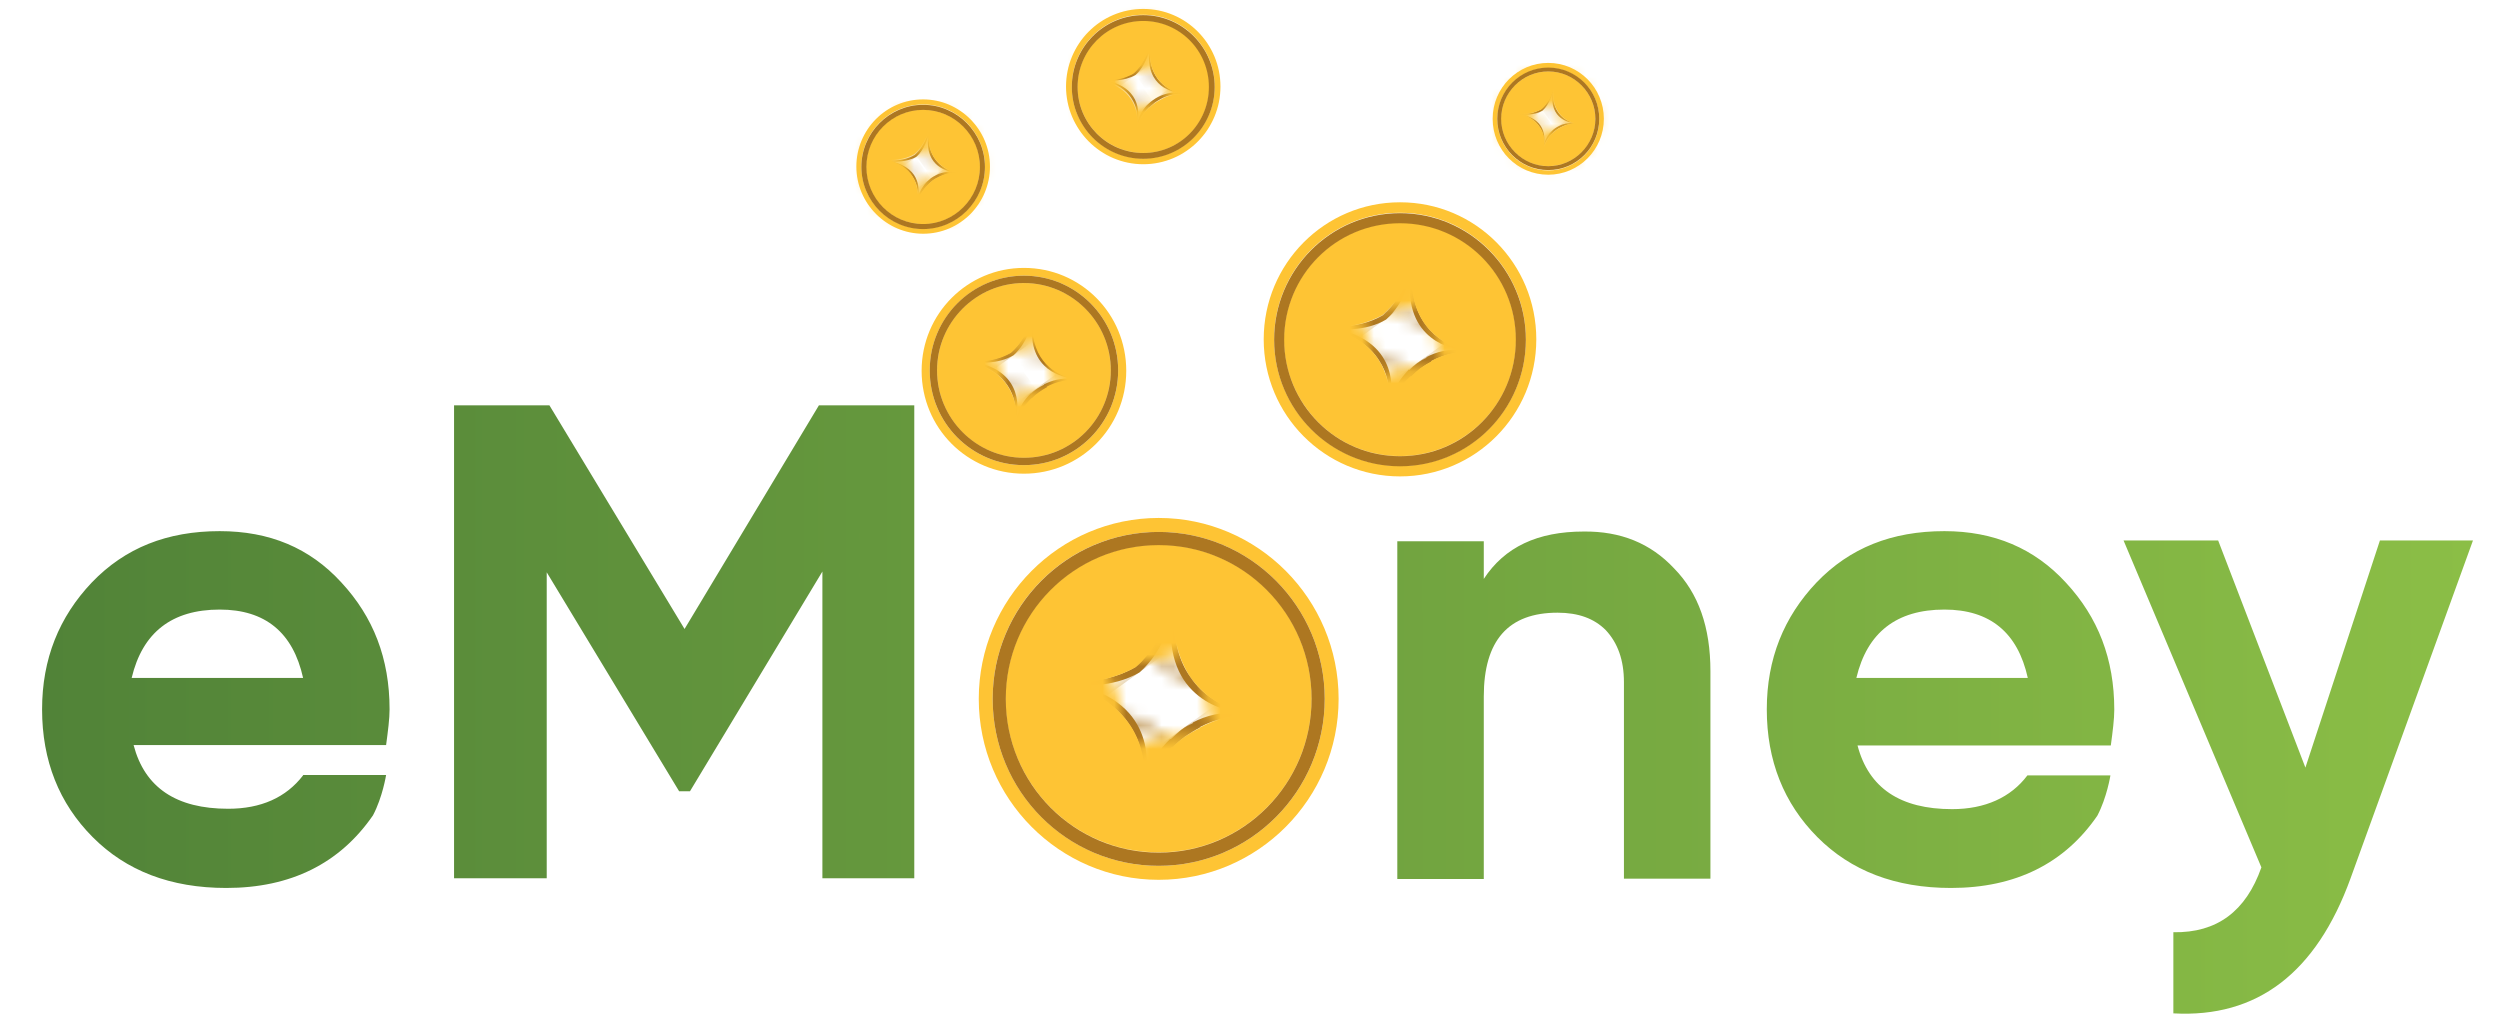 <svg width="212" height="86" viewBox="0 0 212 86" fill="none" xmlns="http://www.w3.org/2000/svg">
<g clip-path="url(#clip0_1836_11086)">
<path d="M31.628 69.142C32.447 67.595 32.741 65.718 32.741 65.718H25.702C25.702 65.718 25.702 65.718 25.702 65.751C24.261 67.628 22.133 68.583 19.35 68.583C14.963 68.583 12.278 66.805 11.329 63.183H32.741C32.905 61.965 33.036 60.944 33.036 60.154C33.036 55.841 31.661 52.318 28.943 49.387C26.259 46.457 22.854 45.041 18.63 45.041C14.177 45.041 10.608 46.457 7.792 49.387C5.009 52.318 3.569 55.873 3.569 60.154C3.569 64.5 5.009 68.122 7.858 70.986C10.706 73.851 14.472 75.299 19.186 75.299C24.654 75.299 28.812 73.225 31.628 69.142ZM11.165 57.487C12.082 53.635 14.57 51.692 18.63 51.692C22.493 51.692 24.851 53.635 25.702 57.487H11.165ZM69.444 34.373H77.531V74.476H69.739V48.465L58.509 67.101H57.592L46.362 48.531V74.476H38.504V34.373H46.591L58.05 53.338L69.444 34.373ZM209.708 45.831L199.329 74.476C196.415 82.51 191.406 86.329 184.301 85.934V79.053C188.001 79.119 190.456 77.275 191.766 73.554L180.077 45.831H188.099L195.498 65.093L201.817 45.831H209.708ZM141.966 48.202C144.029 50.309 145.044 53.174 145.044 56.927V74.509H137.71V57.849C137.71 55.972 137.186 54.524 136.171 53.437C135.189 52.449 133.847 51.956 132.078 51.956C127.92 51.956 125.825 54.293 125.825 59.067V74.542H118.491V45.897H125.825V49.091C127.593 46.391 130.376 45.074 134.305 45.074C137.415 45.041 139.969 46.062 141.966 48.202ZM164.885 45.041C160.432 45.041 156.864 46.457 154.048 49.387C151.265 52.318 149.824 55.873 149.824 60.154C149.824 64.5 151.265 68.122 154.113 70.986C156.962 73.851 160.727 75.299 165.442 75.299C170.91 75.299 175.068 73.225 177.851 69.175C178.669 67.628 178.964 65.751 178.964 65.751H171.925C170.517 67.628 168.323 68.615 165.54 68.615C161.153 68.615 158.468 66.838 157.518 63.216H178.997C179.16 61.998 179.291 60.977 179.291 60.187C179.291 55.873 177.916 52.351 175.199 49.42C172.514 46.49 169.076 45.041 164.885 45.041ZM157.42 57.487C158.337 53.635 160.825 51.692 164.885 51.692C168.749 51.692 171.106 53.635 171.957 57.487H157.42Z" fill="url(#paint0_linear_1836_11086)"/>
<path d="M99.534 52.054C99.403 57.948 103.201 59.825 105.362 60.417V60.45C105.362 60.45 105.362 60.45 105.329 60.45C105.296 60.45 105.296 60.45 105.263 60.45C105.263 60.45 105.263 60.45 105.231 60.45C104.281 60.352 98.519 59.463 99.37 52.12V52.087L99.534 52.054Z" fill="#AD7721"/>
<mask id="mask0_1836_11086" style="mask-type:luminance" maskUnits="userSpaceOnUse" x="96" y="53" width="11" height="6">
<path d="M96.447 53.626C99.75 58.491 103.927 57.789 106.028 57.004L106.047 57.031C106.047 57.031 106.047 57.031 106.02 57.05C105.994 57.069 105.994 57.069 105.967 57.088C105.967 57.088 105.967 57.088 105.94 57.107C105.111 57.584 99.907 60.24 96.352 53.776L96.333 53.749L96.447 53.626Z" fill="white"/>
</mask>
<g mask="url(#mask0_1836_11086)">
<path d="M99.513 51.984L95.383 54.959L101.346 63.334L105.476 60.358L99.513 51.984Z" fill="#AD7721"/>
</g>
<path d="M97.078 66.443C97.078 66.41 97.111 66.377 97.111 66.344C97.536 64.731 98.289 63.545 99.239 62.656L99.272 62.689C99.534 62.426 99.861 62.163 100.156 61.899C100.483 61.669 100.843 61.471 101.171 61.306L101.138 61.273C102.251 60.681 103.626 60.319 105.263 60.45C105.263 60.45 105.263 60.45 105.296 60.45C105.329 60.45 105.329 60.45 105.362 60.45H105.394V60.417C106.082 60.615 106.573 60.648 106.769 60.681C104.772 60.516 103.102 60.944 101.727 61.669L101.76 61.702C101.334 61.899 100.941 62.163 100.516 62.426C100.123 62.722 99.763 63.019 99.435 63.348L99.403 63.315C98.289 64.368 97.34 65.817 96.849 67.793C96.882 67.661 97.013 67.134 97.078 66.443Z" fill="#AD7721"/>
<mask id="mask1_1836_11086" style="mask-type:luminance" maskUnits="userSpaceOnUse" x="99" y="57" width="6" height="13">
<path d="M99.749 68.09C99.73 68.063 99.738 68.017 99.719 67.99C99.132 66.431 99.059 65.026 99.317 63.748L99.363 63.755C99.424 63.388 99.538 62.982 99.625 62.596C99.758 62.216 99.937 61.845 100.108 61.519L100.062 61.512C100.625 60.378 101.535 59.278 102.942 58.425C102.942 58.425 102.942 58.425 102.969 58.406C102.996 58.387 102.996 58.387 103.022 58.367L103.049 58.348L103.03 58.322C103.704 58.079 104.122 57.818 104.301 57.73C102.581 58.766 101.47 60.093 100.77 61.487L100.816 61.495C100.584 61.905 100.417 62.349 100.223 62.812C100.074 63.283 99.953 63.735 99.877 64.194L99.831 64.187C99.535 65.695 99.6 67.428 100.343 69.321C100.294 69.195 100.096 68.69 99.749 68.09Z" fill="white"/>
</mask>
<g mask="url(#mask1_1836_11086)">
<path d="M105.091 58.333L95.16 65.488L96.835 67.84L106.766 60.686L105.091 58.333Z" fill="#AD7721"/>
</g>
<path d="M91.086 58.047H91.119C98.322 59.594 97.307 65.422 97.078 66.311C97.078 66.344 97.045 66.377 97.045 66.41H97.013C97.143 64.171 96.62 59.924 91.021 58.146L91.086 58.047Z" fill="#AD7721"/>
<mask id="mask2_1836_11086" style="mask-type:luminance" maskUnits="userSpaceOnUse" x="90" y="60" width="11" height="5">
<path d="M90.413 61.477L90.44 61.457C97.197 58.492 99.742 63.821 100.07 64.678C100.089 64.705 100.081 64.751 100.1 64.777L100.073 64.797C98.885 62.901 96.001 59.757 90.417 61.595L90.413 61.477Z" fill="white"/>
</mask>
<g mask="url(#mask2_1836_11086)">
<path d="M95.167 55.135L91.01 58.13L96.973 66.504L101.13 63.51L95.167 55.135Z" fill="#AD7721"/>
</g>
<path d="M89.613 57.816C89.613 57.816 93.28 58.31 96.292 56.565C98.912 54.26 99.632 50.606 99.632 50.606C99.566 51.133 99.534 51.626 99.534 52.087H99.403V52.12C99.337 52.45 98.682 55.248 96.62 57.026C94.262 58.409 91.447 58.113 91.086 58.08H91.054L91.021 58.211C90.595 58.047 90.137 57.915 89.613 57.816Z" fill="#AD7721"/>
<mask id="mask3_1836_11086" style="mask-type:luminance" maskUnits="userSpaceOnUse" x="92" y="49" width="6" height="12">
<path d="M92.02 60.926C92.02 60.926 95.289 59.178 96.73 55.995C97.528 52.588 96.001 49.197 96.001 49.197C96.252 49.663 96.511 50.084 96.778 50.458L96.671 50.535L96.69 50.562C96.827 50.867 97.913 53.524 97.263 56.177C96.145 58.682 93.683 60.092 93.371 60.276L93.344 60.296L93.394 60.422C92.952 60.538 92.503 60.699 92.02 60.926Z" fill="white"/>
</mask>
<g mask="url(#mask3_1836_11086)">
<path d="M99.669 50.563L89.631 57.794L91.63 60.601L101.668 53.37L99.669 50.563Z" fill="#AD7721"/>
</g>
<path d="M96.849 67.825C97.34 65.85 98.289 64.401 99.403 63.348L99.435 63.381C99.763 63.051 100.123 62.722 100.516 62.459C100.909 62.195 101.334 61.932 101.76 61.734L101.727 61.701C103.102 60.977 104.772 60.549 106.769 60.714C106.573 60.681 106.049 60.648 105.394 60.45C103.233 59.858 99.435 57.981 99.566 52.087C99.566 51.626 99.599 51.133 99.665 50.606C99.665 50.606 98.944 54.26 96.325 56.565C93.313 58.31 89.646 57.816 89.646 57.816C90.137 57.915 90.628 58.047 91.054 58.178C96.652 59.956 97.209 64.171 97.045 66.443C97.013 67.134 96.882 67.661 96.849 67.825ZM90.693 48.63C96.521 44.449 104.641 45.799 108.799 51.626C112.958 57.487 111.648 65.62 105.82 69.834C99.992 74.015 91.905 72.698 87.714 66.838C83.523 60.977 84.865 52.845 90.693 48.63Z" fill="#FEC434"/>
<mask id="mask4_1836_11086" style="mask-type:luminance" maskUnits="userSpaceOnUse" x="85" y="46" width="27" height="27">
<path d="M105.089 64.57C103.592 63.194 102.774 61.664 102.38 60.178L102.425 60.165C102.292 59.719 102.175 59.243 102.13 58.771C102.086 58.298 102.058 57.796 102.087 57.326L102.043 57.339C102.061 55.779 102.479 54.1 103.572 52.414C103.449 52.572 103.172 53.019 102.688 53.503C101.143 55.13 97.696 57.589 92.598 54.662C92.194 54.442 91.777 54.178 91.347 53.869C91.347 53.869 94.205 56.248 94.98 59.661C95.078 63.154 92.904 66.158 92.904 66.158C93.224 65.772 93.572 65.4 93.89 65.087C98.105 60.99 102.06 62.508 103.971 63.737C104.561 64.095 104.96 64.462 105.089 64.57ZM85.357 60.851C84.463 53.708 89.5 47.18 96.578 46.287C103.684 45.409 110.184 50.445 111.107 57.603C112.002 64.746 107.009 71.261 99.887 72.168C92.765 73.074 86.281 68.009 85.357 60.851Z" fill="white"/>
</mask>
<g mask="url(#mask4_1836_11086)">
<path d="M91.225 35.591L74.741 66.253L105.297 82.895L121.781 52.233L91.225 35.591Z" fill="#FEC434"/>
</g>
<path d="M98.257 43.922C89.842 43.922 82.999 50.803 82.999 59.265C82.999 67.727 89.842 74.608 98.257 74.608C106.671 74.608 113.514 67.727 113.514 59.265C113.514 50.803 106.671 43.922 98.257 43.922ZM98.257 73.423C90.497 73.423 84.178 67.101 84.178 59.265C84.178 51.429 90.464 45.107 98.257 45.107C106.016 45.107 112.335 51.429 112.335 59.265C112.335 67.101 106.016 73.423 98.257 73.423Z" fill="#FEC434"/>
<path d="M98.257 45.107C90.497 45.107 84.178 51.429 84.178 59.265C84.178 67.101 90.464 73.423 98.257 73.423C106.016 73.423 112.335 67.101 112.335 59.265C112.335 51.429 106.016 45.107 98.257 45.107ZM98.257 72.303C91.086 72.303 85.291 66.475 85.291 59.265C85.291 52.054 91.086 46.227 98.257 46.227C105.427 46.227 111.222 52.054 111.222 59.265C111.222 66.475 105.427 72.303 98.257 72.303Z" fill="#AD7721"/>
<path d="M119.735 23.344C119.637 27.822 122.518 29.237 124.155 29.698C124.155 29.698 124.155 29.698 124.122 29.698C124.09 29.698 124.09 29.698 124.057 29.698C123.337 29.632 118.982 28.941 119.604 23.377V23.344H119.735Z" fill="#AD7721"/>
<mask id="mask5_1836_11086" style="mask-type:luminance" maskUnits="userSpaceOnUse" x="117" y="24" width="8" height="4">
<path d="M117.398 24.516C119.909 28.212 123.072 27.673 124.671 27.088C124.671 27.088 124.671 27.088 124.645 27.107C124.618 27.126 124.618 27.126 124.591 27.145C123.967 27.514 120.023 29.505 117.311 24.62L117.292 24.593L117.398 24.516Z" fill="white"/>
</mask>
<g mask="url(#mask5_1836_11086)">
<path d="M119.695 23.266L116.551 25.532L121.085 31.899L124.229 29.634L119.695 23.266Z" fill="#AD7721"/>
</g>
<path d="M117.836 34.242C117.836 34.209 117.836 34.176 117.869 34.143C118.163 32.925 118.786 32.036 119.473 31.345L119.506 31.378C119.702 31.18 119.931 30.982 120.193 30.785C120.455 30.62 120.717 30.456 120.979 30.324L120.946 30.291C121.798 29.83 122.845 29.567 124.09 29.665C124.122 29.665 124.122 29.665 124.155 29.665C124.155 29.665 124.155 29.665 124.188 29.665C124.712 29.797 125.072 29.863 125.236 29.863C123.697 29.731 122.453 30.061 121.405 30.62L121.438 30.653C121.11 30.818 120.815 30.982 120.521 31.213C120.226 31.443 119.964 31.674 119.702 31.937L119.67 31.904C118.818 32.727 118.098 33.814 117.738 35.296C117.705 35.164 117.803 34.769 117.836 34.242Z" fill="#AD7721"/>
<mask id="mask6_1836_11086" style="mask-type:luminance" maskUnits="userSpaceOnUse" x="119" y="27" width="5" height="10">
<path d="M119.866 35.496C119.847 35.469 119.827 35.442 119.835 35.396C119.37 34.234 119.362 33.147 119.522 32.183L119.567 32.19C119.613 31.915 119.685 31.62 119.784 31.306C119.902 31.019 120.02 30.731 120.157 30.471L120.111 30.463C120.537 29.59 121.237 28.762 122.306 28.113C122.333 28.094 122.333 28.094 122.36 28.075C122.36 28.075 122.36 28.075 122.386 28.055C122.889 27.855 123.22 27.698 123.353 27.602C122.025 28.397 121.203 29.393 120.674 30.462L120.72 30.47C120.549 30.795 120.404 31.102 120.298 31.462C120.191 31.822 120.112 32.162 120.051 32.53L120.005 32.522C119.789 33.69 119.831 34.994 120.395 36.409C120.292 36.321 120.144 35.943 119.866 35.496Z" fill="white"/>
</mask>
<g mask="url(#mask6_1836_11086)">
<path d="M123.93 28.076L116.395 33.504L117.67 35.295L125.205 29.867L123.93 28.076Z" fill="#AD7721"/>
</g>
<path d="M113.318 27.888C118.818 29.073 118.032 33.485 117.869 34.143C117.869 34.176 117.869 34.209 117.836 34.242C117.934 32.53 117.541 29.336 113.285 27.986L113.318 27.888Z" fill="#AD7721"/>
<mask id="mask7_1836_11086" style="mask-type:luminance" maskUnits="userSpaceOnUse" x="112" y="29" width="9" height="4">
<path d="M112.814 30.477C117.975 28.215 119.888 32.26 120.136 32.891C120.155 32.918 120.174 32.945 120.166 32.991C119.256 31.542 117.089 29.178 112.844 30.576L112.814 30.477Z" fill="white"/>
</mask>
<g mask="url(#mask7_1836_11086)">
<path d="M116.4 25.666L113.256 27.931L117.79 34.299L120.934 32.033L116.4 25.666Z" fill="#AD7721"/>
</g>
<path d="M112.205 27.69C112.205 27.69 114.988 28.052 117.279 26.735C119.277 24.99 119.801 22.224 119.801 22.224C119.768 22.619 119.735 22.982 119.735 23.344H119.637C119.637 23.344 119.637 23.344 119.637 23.377C119.571 23.64 119.08 25.747 117.541 27.097C115.773 28.151 113.612 27.92 113.35 27.887H113.318L113.285 27.986C112.925 27.855 112.565 27.789 112.205 27.69Z" fill="#AD7721"/>
<mask id="mask8_1836_11086" style="mask-type:luminance" maskUnits="userSpaceOnUse" x="114" y="21" width="5" height="10">
<path d="M114.021 30.039C114.021 30.039 116.495 28.702 117.598 26.289C118.213 23.701 117.04 21.147 117.04 21.147C117.242 21.487 117.425 21.801 117.634 22.095L117.554 22.152C117.554 22.152 117.554 22.152 117.573 22.179C117.672 22.431 118.492 24.431 118.02 26.429C117.191 28.321 115.3 29.401 115.068 29.527L115.041 29.547L115.072 29.646C114.703 29.75 114.371 29.908 114.021 30.039Z" fill="white"/>
</mask>
<g mask="url(#mask8_1836_11086)">
<path d="M119.799 22.196L112.184 27.682L113.688 29.794L121.303 24.308L119.799 22.196Z" fill="#AD7721"/>
</g>
<path d="M117.672 35.295C118.032 33.814 118.753 32.694 119.604 31.904L119.637 31.937C119.899 31.674 120.161 31.443 120.455 31.213C120.75 31.015 121.077 30.818 121.372 30.653L121.339 30.62C122.387 30.061 123.631 29.731 125.17 29.863C125.039 29.863 124.646 29.797 124.122 29.665C122.485 29.237 119.604 27.789 119.702 23.311C119.702 22.949 119.735 22.587 119.768 22.191C119.768 22.191 119.211 24.957 117.247 26.702C114.955 28.052 112.172 27.657 112.172 27.657C112.565 27.723 112.925 27.822 113.252 27.953C117.509 29.303 117.901 32.497 117.803 34.209C117.803 34.769 117.705 35.164 117.672 35.295ZM112.99 20.743C117.41 17.549 123.566 18.57 126.709 23.015C129.885 27.459 128.87 33.649 124.45 36.81C120.03 40.004 113.874 38.983 110.731 34.538C107.555 30.093 108.57 23.936 112.99 20.743Z" fill="#FEC434"/>
<mask id="mask9_1836_11086" style="mask-type:luminance" maskUnits="userSpaceOnUse" x="108" y="18" width="21" height="21">
<path d="M123.931 32.825C122.804 31.8 122.166 30.63 121.878 29.501L121.923 29.488C121.816 29.131 121.739 28.79 121.677 28.419C121.644 28.065 121.626 27.681 121.622 27.342L121.578 27.356C121.585 26.163 121.887 24.907 122.733 23.611C122.671 23.726 122.427 24.042 122.063 24.442C120.911 25.684 118.274 27.538 114.4 25.315C114.083 25.142 113.781 24.941 113.451 24.723C113.451 24.723 115.608 26.534 116.203 29.102C116.297 31.77 114.63 34.04 114.63 34.04C114.874 33.724 115.132 33.453 115.403 33.227C118.606 30.111 121.589 31.288 123.041 32.191C123.532 32.458 123.831 32.733 123.931 32.825ZM108.964 30.019C108.266 24.591 112.082 19.641 117.467 18.985C122.867 18.299 127.806 22.149 128.475 27.561C129.173 32.989 125.357 37.939 119.972 38.595C114.572 39.28 109.662 35.447 108.964 30.019Z" fill="white"/>
</mask>
<g mask="url(#mask9_1836_11086)">
<path d="M113.411 10.866L100.924 34.094L124.072 46.701L136.559 23.473L113.411 10.866Z" fill="#FEC434"/>
</g>
<path d="M118.72 17.154C112.335 17.154 107.162 22.356 107.162 28.777C107.162 35.197 112.335 40.399 118.72 40.399C125.105 40.399 130.278 35.197 130.278 28.777C130.278 22.356 125.137 17.154 118.72 17.154ZM118.72 39.51C112.827 39.51 108.046 34.703 108.046 28.777C108.046 22.85 112.827 18.043 118.72 18.043C124.613 18.043 129.394 22.85 129.394 28.777C129.394 34.703 124.613 39.51 118.72 39.51Z" fill="#FEC434"/>
<path d="M118.72 18.076C112.827 18.076 108.046 22.883 108.046 28.809C108.046 34.736 112.827 39.543 118.72 39.543C124.613 39.543 129.394 34.736 129.394 28.809C129.394 22.883 124.613 18.076 118.72 18.076ZM118.72 38.687C113.285 38.687 108.898 34.275 108.898 28.809C108.898 23.344 113.285 18.932 118.72 18.932C124.155 18.932 128.542 23.344 128.542 28.809C128.542 34.275 124.155 38.687 118.72 38.687Z" fill="#AD7721"/>
<path d="M87.583 27.328C87.517 30.686 89.678 31.74 90.89 32.069H90.857C90.333 32.003 87.059 31.509 87.55 27.328C87.55 27.328 87.55 27.328 87.55 27.295L87.583 27.328Z" fill="#AD7721"/>
<mask id="mask10_1836_11086" style="mask-type:luminance" maskUnits="userSpaceOnUse" x="85" y="28" width="7" height="3">
<path d="M85.83 28.214C87.719 30.981 90.087 30.57 91.263 30.128L91.237 30.147C90.772 30.4 87.822 31.919 85.803 28.233C85.803 28.233 85.803 28.233 85.784 28.207L85.83 28.214Z" fill="white"/>
</mask>
<g mask="url(#mask10_1836_11086)">
<path d="M87.555 27.295L85.21 28.984L88.601 33.747L90.946 32.057L87.555 27.295Z" fill="#AD7721"/>
</g>
<path d="M86.175 35.493C86.175 35.46 86.175 35.46 86.208 35.427C86.437 34.505 86.895 33.847 87.419 33.353V33.386C87.583 33.221 87.747 33.09 87.943 32.958C88.14 32.826 88.336 32.727 88.532 32.629V32.596C89.187 32.266 89.94 32.036 90.89 32.135H90.923C91.316 32.233 91.61 32.266 91.708 32.266C90.562 32.168 89.613 32.431 88.827 32.826L88.86 32.859C88.631 32.991 88.401 33.122 88.172 33.287C87.943 33.452 87.747 33.616 87.55 33.814V33.781C86.895 34.373 86.372 35.197 86.11 36.316C86.077 36.184 86.142 35.888 86.175 35.493Z" fill="#AD7721"/>
<mask id="mask11_1836_11086" style="mask-type:luminance" maskUnits="userSpaceOnUse" x="87" y="30" width="4" height="8">
<path d="M87.691 36.431C87.672 36.404 87.672 36.404 87.68 36.358C87.333 35.475 87.325 34.672 87.466 33.963L87.485 33.99C87.523 33.761 87.58 33.558 87.663 33.335C87.747 33.113 87.85 32.918 87.952 32.723L87.933 32.696C88.276 32.045 88.755 31.416 89.585 30.94L89.611 30.921C89.988 30.77 90.247 30.625 90.327 30.567C89.337 31.158 88.717 31.929 88.306 32.71L88.352 32.718C88.242 32.959 88.131 33.2 88.04 33.468C87.949 33.737 87.884 33.985 87.839 34.261L87.82 34.234C87.63 35.099 87.68 36.075 88.114 37.138C88.011 37.05 87.893 36.771 87.691 36.431Z" fill="white"/>
</mask>
<g mask="url(#mask11_1836_11086)">
<path d="M90.744 30.873L85.1 34.939L86.051 36.276L91.696 32.209L90.744 30.873Z" fill="#AD7721"/>
</g>
<path d="M82.77 30.719C82.77 30.752 82.803 30.752 82.77 30.719C86.895 31.608 86.306 34.901 86.175 35.427C86.175 35.46 86.175 35.46 86.142 35.493C86.208 34.209 85.913 31.805 82.737 30.818L82.77 30.719Z" fill="#AD7721"/>
<mask id="mask12_1836_11086" style="mask-type:luminance" maskUnits="userSpaceOnUse" x="82" y="32" width="6" height="3">
<path d="M82.384 32.672C82.403 32.699 82.429 32.68 82.384 32.672C86.255 30.976 87.68 33.997 87.878 34.501C87.897 34.528 87.897 34.528 87.89 34.574C87.2 33.492 85.57 31.712 82.414 32.772L82.384 32.672Z" fill="white"/>
</mask>
<g mask="url(#mask12_1836_11086)">
<path d="M85.065 29.08L82.72 30.77L86.111 35.532L88.456 33.843L85.065 29.08Z" fill="#AD7721"/>
</g>
<path d="M81.951 30.587C81.951 30.587 84.047 30.884 85.749 29.863C87.256 28.546 87.648 26.472 87.648 26.472C87.616 26.768 87.583 27.031 87.583 27.295H87.518C87.518 27.295 87.518 27.295 87.518 27.328C87.485 27.525 87.092 29.106 85.946 30.126C84.604 30.916 82.999 30.752 82.803 30.719C82.803 30.719 82.803 30.719 82.77 30.719L82.737 30.785C82.508 30.719 82.246 30.653 81.951 30.587Z" fill="#AD7721"/>
<mask id="mask13_1836_11086" style="mask-type:luminance" maskUnits="userSpaceOnUse" x="83" y="25" width="4" height="8">
<path d="M83.31 32.349C83.31 32.349 85.186 31.361 85.981 29.534C86.445 27.582 85.564 25.667 85.564 25.667C85.709 25.927 85.835 26.16 85.987 26.374L85.934 26.412C85.934 26.412 85.934 26.412 85.953 26.439C86.041 26.618 86.635 28.132 86.293 29.633C85.658 31.062 84.258 31.868 84.079 31.957C84.079 31.957 84.079 31.957 84.052 31.976L84.064 32.049C83.839 32.13 83.588 32.23 83.31 32.349Z" fill="white"/>
</mask>
<g mask="url(#mask13_1836_11086)">
<path d="M87.635 26.483L81.937 30.588L83.079 32.192L88.777 28.087L87.635 26.483Z" fill="#AD7721"/>
</g>
<path d="M86.044 36.283C86.339 35.164 86.863 34.341 87.485 33.748V33.781C87.681 33.584 87.878 33.419 88.107 33.254C88.336 33.09 88.565 32.958 88.794 32.826L88.762 32.793C89.547 32.365 90.497 32.135 91.643 32.234C91.545 32.234 91.25 32.201 90.857 32.102C89.613 31.773 87.452 30.719 87.55 27.361C87.55 27.097 87.583 26.834 87.616 26.538C87.616 26.538 87.223 28.612 85.717 29.929C84.014 30.917 81.919 30.653 81.919 30.653C82.213 30.719 82.475 30.785 82.737 30.851C85.913 31.872 86.241 34.275 86.142 35.526C86.142 35.888 86.077 36.185 86.044 36.283ZM82.541 25.385C85.848 23.015 90.464 23.772 92.822 27.097C95.179 30.423 94.426 35.065 91.119 37.436C87.812 39.806 83.196 39.049 80.838 35.724C78.481 32.398 79.234 27.756 82.541 25.385Z" fill="#FEC434"/>
<mask id="mask14_1836_11086" style="mask-type:luminance" maskUnits="userSpaceOnUse" x="79" y="24" width="16" height="15">
<path d="M90.729 34.44C89.889 33.646 89.417 32.791 89.193 31.958L89.222 31.974C89.142 31.706 89.091 31.454 89.056 31.173C89.02 30.892 89.014 30.627 89.007 30.362L88.963 30.375C88.961 29.477 89.21 28.528 89.841 27.563C89.794 27.65 89.626 27.894 89.353 28.194C88.474 29.136 86.525 30.542 83.631 28.854C83.4 28.728 83.185 28.573 82.941 28.403C82.941 28.403 84.571 29.74 85.009 31.698C85.066 33.673 83.84 35.399 83.84 35.399C84.038 35.17 84.22 34.97 84.402 34.77C86.803 32.451 89.064 33.309 90.112 33.992C90.43 34.165 90.658 34.364 90.729 34.44ZM79.522 32.336C79.016 28.285 81.872 24.568 85.903 24.072C89.934 23.576 93.642 26.455 94.148 30.507C94.653 34.559 91.798 38.276 87.767 38.772C83.736 39.268 80.028 36.388 79.522 32.336Z" fill="white"/>
</mask>
<g mask="url(#mask14_1836_11086)">
<path d="M82.839 17.989L73.477 35.403L90.831 44.854L100.193 27.441L82.839 17.989Z" fill="#FEC434"/>
</g>
<path d="M86.83 22.718C82.05 22.718 78.153 26.603 78.153 31.443C78.153 36.283 82.017 40.169 86.83 40.169C91.61 40.169 95.506 36.283 95.506 31.443C95.506 26.603 91.643 22.718 86.83 22.718ZM86.83 39.444C82.41 39.444 78.841 35.855 78.841 31.41C78.841 26.966 82.443 23.377 86.83 23.377C91.25 23.377 94.819 26.966 94.819 31.41C94.819 35.855 91.25 39.444 86.83 39.444Z" fill="#FEC434"/>
<path d="M86.83 23.377C82.41 23.377 78.841 26.965 78.841 31.41C78.841 35.855 82.41 39.444 86.83 39.444C91.25 39.444 94.819 35.855 94.819 31.41C94.819 26.965 91.25 23.377 86.83 23.377ZM86.83 38.819C82.77 38.819 79.463 35.493 79.463 31.41C79.463 27.328 82.77 24.002 86.83 24.002C90.89 24.002 94.197 27.328 94.197 31.41C94.197 35.493 90.923 38.819 86.83 38.819Z" fill="#AD7721"/>
<path d="M78.743 11.458C78.71 13.664 80.118 14.355 80.904 14.586H80.871C80.511 14.553 78.383 14.224 78.71 11.491L78.743 11.458Z" fill="#AD7721"/>
<mask id="mask15_1836_11086" style="mask-type:luminance" maskUnits="userSpaceOnUse" x="77" y="12" width="5" height="2">
<path d="M77.593 12.049C78.842 13.86 80.388 13.597 81.16 13.323L81.134 13.342C80.822 13.527 78.899 14.507 77.585 12.095L77.593 12.049Z" fill="white"/>
</mask>
<g mask="url(#mask15_1836_11086)">
<path d="M78.754 11.414L77.209 12.528L79.438 15.658L80.983 14.544L78.754 11.414Z" fill="#AD7721"/>
</g>
<path d="M77.826 16.825V16.792C77.99 16.199 78.284 15.738 78.612 15.409C78.71 15.31 78.841 15.211 78.939 15.113C79.07 15.014 79.201 14.948 79.332 14.882C79.758 14.652 80.249 14.52 80.871 14.586H80.904C81.166 14.652 81.329 14.685 81.428 14.685C80.675 14.619 80.052 14.783 79.561 15.047C79.398 15.113 79.267 15.211 79.103 15.31C78.972 15.409 78.808 15.541 78.71 15.672C78.284 16.067 77.924 16.594 77.761 17.352C77.761 17.253 77.826 17.088 77.826 16.825Z" fill="#AD7721"/>
<mask id="mask16_1836_11086" style="mask-type:luminance" maskUnits="userSpaceOnUse" x="78" y="13" width="3" height="5">
<path d="M78.827 17.443L78.808 17.416C78.598 16.838 78.571 16.291 78.647 15.832C78.67 15.694 78.719 15.537 78.742 15.399C78.792 15.242 78.86 15.112 78.929 14.982C79.142 14.545 79.465 14.15 80.009 13.839L80.036 13.82C80.287 13.72 80.439 13.651 80.519 13.593C79.868 13.981 79.457 14.48 79.21 14.981C79.115 15.131 79.066 15.288 78.99 15.464C78.94 15.621 78.883 15.824 78.879 15.988C78.762 16.559 78.773 17.198 79.078 17.909C79.021 17.829 78.979 17.657 78.827 17.443Z" fill="white"/>
</mask>
<g mask="url(#mask16_1836_11086)">
<path d="M80.815 13.785L77.114 16.451L77.743 17.333L81.444 14.667L80.815 13.785Z" fill="#AD7721"/>
</g>
<path d="M75.6 13.697C75.6 13.697 75.632 13.697 75.6 13.697C78.284 14.289 77.924 16.43 77.826 16.759V16.792C77.892 15.969 77.662 14.388 75.6 13.73V13.697Z" fill="#AD7721"/>
<mask id="mask17_1836_11086" style="mask-type:luminance" maskUnits="userSpaceOnUse" x="75" y="14" width="4" height="3">
<path d="M75.353 14.978C75.353 14.978 75.38 14.959 75.353 14.978C77.881 13.885 78.826 15.835 78.936 16.16L78.955 16.187C78.532 15.48 77.432 14.33 75.372 15.005L75.353 14.978Z" fill="white"/>
</mask>
<g mask="url(#mask17_1836_11086)">
<path d="M77.129 12.605L75.584 13.718L77.813 16.848L79.358 15.735L77.129 12.605Z" fill="#AD7721"/>
</g>
<path d="M75.076 13.598C75.076 13.598 76.451 13.796 77.564 13.137C78.546 12.281 78.808 10.931 78.808 10.931C78.776 11.129 78.776 11.294 78.776 11.491H78.71C78.677 11.623 78.448 12.643 77.695 13.302C76.811 13.796 75.763 13.697 75.632 13.697V13.73C75.436 13.697 75.272 13.631 75.076 13.598Z" fill="#AD7721"/>
<mask id="mask18_1836_11086" style="mask-type:luminance" maskUnits="userSpaceOnUse" x="75" y="10" width="3" height="5">
<path d="M75.963 14.748C75.963 14.748 77.196 14.103 77.72 12.916C78.024 11.645 77.457 10.395 77.457 10.395C77.544 10.574 77.64 10.708 77.754 10.868L77.701 10.907C77.75 11.033 78.154 11.996 77.922 12.973C77.489 13.892 76.579 14.426 76.473 14.502L76.492 14.529C76.313 14.618 76.141 14.66 75.963 14.748Z" fill="white"/>
</mask>
<g mask="url(#mask18_1836_11086)">
<path d="M78.8 10.925L75.072 13.61L75.815 14.653L79.543 11.967L78.8 10.925Z" fill="#AD7721"/>
</g>
<path d="M77.761 17.319C77.957 16.594 78.284 16.035 78.71 15.639C78.841 15.508 78.972 15.409 79.103 15.277C79.267 15.178 79.398 15.08 79.561 15.014C80.085 14.75 80.675 14.586 81.428 14.652C81.362 14.652 81.166 14.619 80.904 14.553C80.085 14.322 78.677 13.631 78.743 11.425C78.743 11.26 78.776 11.063 78.776 10.865C78.776 10.865 78.514 12.215 77.531 13.071C76.418 13.73 75.043 13.532 75.043 13.532C75.24 13.565 75.403 13.631 75.567 13.664C77.662 14.322 77.859 15.903 77.793 16.726C77.826 17.088 77.761 17.253 77.761 17.319ZM75.469 10.207C77.63 8.659 80.642 9.153 82.213 11.326C83.752 13.499 83.261 16.528 81.1 18.109C78.939 19.656 75.927 19.162 74.356 16.989C72.784 14.783 73.308 11.754 75.469 10.207Z" fill="#FEC434"/>
<mask id="mask19_1836_11086" style="mask-type:luminance" maskUnits="userSpaceOnUse" x="73" y="9" width="11" height="10">
<path d="M80.813 16.11C80.272 15.591 79.937 15.035 79.793 14.47C79.74 14.292 79.716 14.129 79.663 13.95C79.654 13.759 79.63 13.596 79.65 13.42C79.668 12.831 79.804 12.232 80.219 11.598C80.188 11.656 80.066 11.814 79.884 12.014C79.293 12.627 78.019 13.541 76.118 12.431C75.974 12.352 75.817 12.229 75.644 12.135C75.644 12.135 76.702 13.01 76.985 14.286C77.033 15.584 76.207 16.704 76.207 16.704C76.329 16.546 76.465 16.433 76.571 16.304C78.143 14.767 79.62 15.348 80.31 15.798C80.642 15.942 80.755 16.078 80.813 16.11ZM73.497 14.742C73.168 12.095 75.031 9.67 77.68 9.318C80.313 8.995 82.733 10.874 83.091 13.537C83.42 16.184 81.557 18.609 78.908 18.961C76.23 19.297 73.826 17.389 73.497 14.742Z" fill="white"/>
</mask>
<g mask="url(#mask19_1836_11086)">
<path d="M75.65 5.332L69.523 16.729L80.88 22.915L87.007 11.518L75.65 5.332Z" fill="#FEC434"/>
</g>
<path d="M78.284 8.429C75.141 8.429 72.62 10.997 72.62 14.125C72.62 17.253 75.174 19.821 78.284 19.821C81.428 19.821 83.949 17.253 83.949 14.125C83.949 10.997 81.395 8.429 78.284 8.429ZM78.284 19.393C75.403 19.393 73.046 17.022 73.046 14.125C73.046 11.228 75.403 8.857 78.284 8.857C81.166 8.857 83.523 11.228 83.523 14.125C83.523 17.022 81.166 19.393 78.284 19.393Z" fill="#FEC434"/>
<path d="M78.284 8.89C75.403 8.89 73.046 11.261 73.046 14.158C73.046 17.055 75.403 19.426 78.284 19.426C81.166 19.426 83.523 17.055 83.523 14.158C83.523 11.261 81.166 8.89 78.284 8.89ZM78.284 18.998C75.632 18.998 73.472 16.825 73.472 14.158C73.472 11.491 75.632 9.318 78.284 9.318C80.936 9.318 83.097 11.491 83.097 14.158C83.097 16.825 80.936 18.998 78.284 18.998Z" fill="#AD7721"/>
<path d="M97.504 4.28C97.438 6.816 99.075 7.639 100.025 7.869H99.992C99.599 7.836 97.111 7.441 97.471 4.28H97.504Z" fill="#AD7721"/>
<mask id="mask20_1836_11086" style="mask-type:luminance" maskUnits="userSpaceOnUse" x="96" y="4" width="5" height="3">
<path d="M96.186 4.954C97.6 7.053 99.408 6.762 100.314 6.392L100.287 6.411C99.949 6.615 97.695 7.753 96.16 4.974L96.186 4.954Z" fill="white"/>
</mask>
<g mask="url(#mask20_1836_11086)">
<path d="M97.5 4.25L95.715 5.537L98.287 9.149L100.072 7.862L97.5 4.25Z" fill="#AD7721"/>
</g>
<path d="M96.456 10.437V10.405C96.62 9.713 96.98 9.186 97.373 8.824C97.504 8.692 97.635 8.594 97.766 8.495C97.897 8.396 98.06 8.297 98.191 8.231C98.682 7.968 99.272 7.803 99.959 7.869H99.992C100.287 7.935 100.516 7.968 100.581 7.968C99.73 7.902 99.01 8.067 98.42 8.396C98.257 8.495 98.06 8.594 97.897 8.725C97.733 8.857 97.569 8.989 97.438 9.12V9.087C96.947 9.548 96.554 10.174 96.325 11.03C96.358 10.964 96.423 10.734 96.456 10.437Z" fill="#AD7721"/>
<mask id="mask21_1836_11086" style="mask-type:luminance" maskUnits="userSpaceOnUse" x="97" y="6" width="3" height="6">
<path d="M97.596 11.144L97.577 11.117C97.31 10.46 97.299 9.821 97.409 9.297C97.439 9.113 97.488 8.956 97.538 8.799C97.587 8.642 97.663 8.466 97.732 8.335C97.979 7.834 98.363 7.354 98.961 7.005L98.987 6.986C99.265 6.867 99.471 6.759 99.524 6.721C98.793 7.166 98.302 7.722 98.013 8.335C97.937 8.511 97.835 8.706 97.778 8.909C97.721 9.112 97.664 9.315 97.633 9.499L97.614 9.472C97.481 10.134 97.523 10.873 97.832 11.702C97.821 11.63 97.741 11.404 97.596 11.144Z" fill="white"/>
</mask>
<g mask="url(#mask21_1836_11086)">
<path d="M99.904 6.973L95.644 10.042L96.367 11.058L100.627 7.989L99.904 6.973Z" fill="#AD7721"/>
</g>
<path d="M93.869 6.849C93.869 6.849 93.902 6.849 93.869 6.849C96.98 7.507 96.554 10.009 96.456 10.405V10.438C96.521 9.483 96.292 7.639 93.869 6.882V6.849Z" fill="#AD7721"/>
<mask id="mask22_1836_11086" style="mask-type:luminance" maskUnits="userSpaceOnUse" x="93" y="7" width="5" height="3">
<path d="M93.585 8.325C93.585 8.325 93.612 8.306 93.585 8.325C96.498 7.036 97.599 9.319 97.747 9.697L97.766 9.724C97.267 8.91 96.014 7.546 93.605 8.351L93.585 8.325Z" fill="white"/>
</mask>
<g mask="url(#mask22_1836_11086)">
<path d="M95.632 5.595L93.846 6.881L96.418 10.493L98.204 9.207L95.632 5.595Z" fill="#AD7721"/>
</g>
<path d="M93.247 6.75C93.247 6.75 94.819 6.947 96.129 6.19C97.242 5.202 97.569 3.622 97.569 3.622C97.536 3.852 97.536 4.05 97.536 4.247H97.471C97.438 4.379 97.144 5.597 96.292 6.355C95.277 6.947 94.066 6.816 93.935 6.816L93.902 6.881C93.673 6.848 93.476 6.783 93.247 6.75Z" fill="#AD7721"/>
<mask id="mask23_1836_11086" style="mask-type:luminance" maskUnits="userSpaceOnUse" x="94" y="3" width="3" height="6">
<path d="M94.285 8.082C94.285 8.082 95.678 7.321 96.306 5.938C96.64 4.483 95.993 3.008 95.993 3.008C96.099 3.214 96.213 3.375 96.328 3.535L96.274 3.574C96.324 3.7 96.789 4.862 96.534 5.976C96.051 7.052 94.99 7.655 94.883 7.732L94.894 7.805C94.689 7.912 94.491 7.974 94.285 8.082Z" fill="white"/>
</mask>
<g mask="url(#mask23_1836_11086)">
<path d="M97.557 3.622L93.243 6.729L94.1 7.932L98.413 4.825L97.557 3.622Z" fill="#AD7721"/>
</g>
<path d="M96.358 11.063C96.554 10.207 96.98 9.581 97.471 9.12V9.153C97.602 9.021 97.766 8.89 97.929 8.758C98.093 8.626 98.289 8.528 98.453 8.429C99.043 8.1 99.763 7.935 100.614 8.001C100.549 8.001 100.319 7.968 100.025 7.902C99.108 7.639 97.471 6.848 97.504 4.313C97.504 4.116 97.536 3.918 97.536 3.688C97.536 3.688 97.242 5.268 96.096 6.256C94.786 7.013 93.215 6.815 93.215 6.815C93.444 6.848 93.64 6.914 93.837 6.98C96.26 7.737 96.489 9.548 96.423 10.536C96.423 10.734 96.358 10.964 96.358 11.063ZM93.706 2.799C96.194 0.988 99.697 1.58 101.498 4.083C103.299 6.585 102.709 10.108 100.221 11.919C97.733 13.73 94.23 13.137 92.429 10.635C90.628 8.1 91.185 4.61 93.706 2.799Z" fill="#FEC434"/>
<mask id="mask24_1836_11086" style="mask-type:luminance" maskUnits="userSpaceOnUse" x="91" y="1" width="12" height="12">
<path d="M99.917 9.652C99.26 9.07 98.915 8.396 98.744 7.742L98.773 7.758C98.72 7.579 98.682 7.372 98.645 7.164C98.607 6.957 98.614 6.736 98.605 6.544C98.597 5.867 98.794 5.152 99.256 4.432C99.225 4.489 99.087 4.676 98.89 4.905C98.224 5.589 96.755 6.658 94.55 5.42C94.377 5.326 94.22 5.203 94.018 5.093C94.018 5.093 95.262 6.107 95.583 7.59C95.624 9.108 94.705 10.402 94.705 10.402C94.843 10.216 94.993 10.073 95.144 9.931C96.958 8.152 98.653 8.814 99.486 9.343C99.659 9.437 99.83 9.605 99.917 9.652ZM91.421 8.053C91.016 4.991 93.199 2.179 96.245 1.782C99.291 1.385 102.096 3.586 102.501 6.647C102.905 9.709 100.723 12.521 97.676 12.918C94.601 13.3 91.809 11.143 91.421 8.053Z" fill="white"/>
</mask>
<g mask="url(#mask24_1836_11086)">
<path d="M93.925 -2.774L86.849 10.388L99.965 17.532L107.041 4.37L93.925 -2.774Z" fill="#FEC434"/>
</g>
<path d="M96.947 0.757C93.313 0.757 90.399 3.721 90.399 7.342C90.399 10.964 93.346 13.927 96.947 13.927C100.581 13.927 103.495 10.964 103.495 7.342C103.495 3.721 100.581 0.757 96.947 0.757ZM96.947 13.433C93.608 13.433 90.89 10.701 90.89 7.342C90.89 3.984 93.608 1.251 96.947 1.251C100.287 1.251 103.004 3.984 103.004 7.342C103.004 10.701 100.287 13.433 96.947 13.433Z" fill="#FEC434"/>
<path d="M96.947 1.284C93.607 1.284 90.89 4.017 90.89 7.375C90.89 10.734 93.607 13.466 96.947 13.466C100.287 13.466 103.004 10.734 103.004 7.375C103.004 4.017 100.287 1.284 96.947 1.284ZM96.947 12.973C93.869 12.973 91.381 10.47 91.381 7.375C91.381 4.28 93.869 1.778 96.947 1.778C100.025 1.778 102.513 4.28 102.513 7.375C102.513 10.47 100.025 12.973 96.947 12.973Z" fill="#AD7721"/>
<path d="M131.686 7.869C131.653 9.68 132.832 10.273 133.486 10.437C133.486 10.437 133.486 10.437 133.454 10.437C133.159 10.404 131.391 10.141 131.653 7.869H131.686Z" fill="#AD7721"/>
<mask id="mask25_1836_11086" style="mask-type:luminance" maskUnits="userSpaceOnUse" x="130" y="8" width="4" height="2">
<path d="M130.74 8.345C131.761 9.835 133.063 9.626 133.691 9.376C133.691 9.376 133.691 9.376 133.665 9.395C133.406 9.541 131.815 10.363 130.713 8.364L130.74 8.345Z" fill="white"/>
</mask>
<g mask="url(#mask25_1836_11086)">
<path d="M131.669 7.837L130.39 8.759L132.238 11.354L133.517 10.433L131.669 7.837Z" fill="#AD7721"/>
</g>
<path d="M130.933 12.281V12.248C131.063 11.754 131.293 11.392 131.587 11.129C131.686 11.03 131.751 10.964 131.849 10.898C131.947 10.832 132.046 10.766 132.177 10.7C132.537 10.503 132.93 10.404 133.454 10.437C133.454 10.437 133.454 10.437 133.486 10.437C133.683 10.503 133.846 10.503 133.912 10.503C133.29 10.437 132.766 10.569 132.34 10.799C132.209 10.865 132.078 10.931 131.947 11.03C131.817 11.129 131.718 11.227 131.62 11.326C131.26 11.655 130.965 12.116 130.834 12.709C130.867 12.676 130.9 12.511 130.933 12.281Z" fill="#AD7721"/>
<mask id="mask26_1836_11086" style="mask-type:luminance" maskUnits="userSpaceOnUse" x="131" y="9" width="3" height="5">
<path d="M131.748 12.782L131.729 12.755C131.55 12.277 131.527 11.849 131.614 11.462C131.637 11.324 131.652 11.233 131.694 11.121C131.736 11.011 131.777 10.899 131.846 10.769C132.025 10.398 132.287 10.087 132.732 9.807C132.732 9.807 132.732 9.807 132.759 9.788C132.957 9.726 133.09 9.63 133.143 9.592C132.599 9.903 132.249 10.317 132.036 10.754C131.968 10.884 131.899 11.014 131.85 11.171C131.8 11.328 131.778 11.466 131.755 11.604C131.652 12.082 131.679 12.629 131.915 13.187C131.923 13.141 131.854 12.988 131.748 12.782Z" fill="white"/>
</mask>
<g mask="url(#mask26_1836_11086)">
<path d="M133.394 9.775L130.332 11.981L130.846 12.703L133.908 10.497L133.394 9.775Z" fill="#AD7721"/>
</g>
<path d="M129.066 9.713C129.066 9.713 129.099 9.713 129.066 9.713C131.293 10.207 130.965 11.985 130.933 12.248V12.281C130.965 11.59 130.802 10.273 129.099 9.746L129.066 9.713Z" fill="#AD7721"/>
<mask id="mask27_1836_11086" style="mask-type:luminance" maskUnits="userSpaceOnUse" x="128" y="10" width="4" height="2">
<path d="M128.866 10.771C128.866 10.771 128.892 10.752 128.866 10.771C130.963 9.868 131.725 11.504 131.851 11.737L131.87 11.764C131.497 11.183 130.602 10.209 128.911 10.779L128.866 10.771Z" fill="white"/>
</mask>
<g mask="url(#mask27_1836_11086)">
<path d="M130.318 8.793L129.039 9.715L130.887 12.31L132.166 11.389L130.318 8.793Z" fill="#AD7721"/>
</g>
<path d="M128.641 9.647C128.641 9.647 129.787 9.812 130.703 9.252C131.522 8.528 131.718 7.408 131.718 7.408C131.686 7.573 131.686 7.705 131.686 7.869H131.653C131.62 7.968 131.424 8.824 130.802 9.384C130.081 9.812 129.197 9.713 129.099 9.713V9.746C128.935 9.713 128.772 9.68 128.641 9.647Z" fill="#AD7721"/>
<mask id="mask28_1836_11086" style="mask-type:luminance" maskUnits="userSpaceOnUse" x="129" y="6" width="3" height="5">
<path d="M129.387 10.589C129.387 10.589 130.415 10.051 130.837 9.059C131.084 7.991 130.596 6.967 130.596 6.967C130.665 7.12 130.741 7.227 130.836 7.361L130.809 7.38C130.84 7.479 131.175 8.29 130.993 9.109C130.654 9.879 129.878 10.316 129.798 10.374L129.817 10.401C129.665 10.47 129.513 10.539 129.387 10.589Z" fill="white"/>
</mask>
<g mask="url(#mask28_1836_11086)">
<path d="M131.719 7.413L128.63 9.638L129.239 10.494L132.328 8.269L131.719 7.413Z" fill="#AD7721"/>
</g>
<path d="M130.867 12.709C131.031 12.117 131.325 11.656 131.653 11.326C131.751 11.227 131.882 11.129 131.98 11.03C132.111 10.931 132.242 10.865 132.373 10.8C132.799 10.569 133.323 10.437 133.945 10.503C133.879 10.503 133.716 10.47 133.519 10.437C132.864 10.273 131.686 9.68 131.718 7.869C131.718 7.737 131.718 7.573 131.751 7.408C131.751 7.408 131.522 8.528 130.736 9.252C129.819 9.779 128.673 9.647 128.673 9.647C128.837 9.68 128.968 9.713 129.099 9.746C130.834 10.306 130.998 11.59 130.933 12.281C130.9 12.512 130.867 12.676 130.867 12.709ZM128.968 6.816C130.769 5.532 133.257 5.927 134.534 7.737C135.811 9.548 135.418 12.051 133.617 13.335C131.817 14.619 129.328 14.224 128.051 12.413C126.742 10.602 127.167 8.1 128.968 6.816Z" fill="#FEC434"/>
<mask id="mask29_1836_11086" style="mask-type:luminance" maskUnits="userSpaceOnUse" x="127" y="6" width="9" height="9">
<path d="M133.395 11.7C132.953 11.272 132.69 10.792 132.557 10.346C132.517 10.212 132.493 10.049 132.453 9.915C132.428 9.752 132.433 9.605 132.437 9.458C132.438 8.972 132.571 8.447 132.924 7.929C132.893 7.987 132.786 8.115 132.664 8.273C132.209 8.773 131.131 9.532 129.56 8.639C129.445 8.576 129.301 8.498 129.172 8.39C129.172 8.39 130.044 9.127 130.305 10.166C130.331 11.227 129.672 12.177 129.672 12.177C129.778 12.048 129.869 11.948 129.96 11.848C131.274 10.582 132.476 11.05 133.051 11.438C133.237 11.576 133.366 11.684 133.395 11.7ZM127.332 10.566C127.063 8.363 128.59 6.353 130.782 6.089C132.974 5.825 134.979 7.365 135.248 9.569C135.518 11.772 133.99 13.781 131.798 14.046C129.591 14.338 127.601 12.769 127.332 10.566Z" fill="white"/>
</mask>
<g mask="url(#mask29_1836_11086)">
<path d="M129.126 2.793L124.041 12.252L133.467 17.386L138.552 7.927L129.126 2.793Z" fill="#FEC434"/>
</g>
<path d="M131.293 5.334C128.706 5.334 126.578 7.441 126.578 10.075C126.578 12.709 128.673 14.816 131.293 14.816C133.879 14.816 136.007 12.709 136.007 10.075C136.007 7.441 133.879 5.334 131.293 5.334ZM131.293 14.454C128.903 14.454 126.971 12.512 126.971 10.108C126.971 7.705 128.903 5.762 131.293 5.762C133.683 5.762 135.615 7.705 135.615 10.108C135.615 12.512 133.683 14.454 131.293 14.454Z" fill="#FEC434"/>
<path d="M131.293 5.729C128.903 5.729 126.971 7.672 126.971 10.075C126.971 12.479 128.903 14.421 131.293 14.421C133.683 14.421 135.615 12.479 135.615 10.075C135.615 7.672 133.683 5.729 131.293 5.729ZM131.293 14.092C129.099 14.092 127.298 12.281 127.298 10.075C127.298 7.869 129.099 6.058 131.293 6.058C133.486 6.058 135.287 7.869 135.287 10.075C135.287 12.281 133.486 14.092 131.293 14.092Z" fill="#AD7721"/>
</g>
<defs>
<linearGradient id="paint0_linear_1836_11086" x1="3.585" y1="60.183" x2="209.713" y2="60.183" gradientUnits="userSpaceOnUse">
<stop stop-color="#518338"/>
<stop offset="1" stop-color="#8BBE46"/>
</linearGradient>
<clipPath id="clip0_1836_11086">
<rect width="212" height="86" fill="white"/>
</clipPath>
</defs>
</svg>
